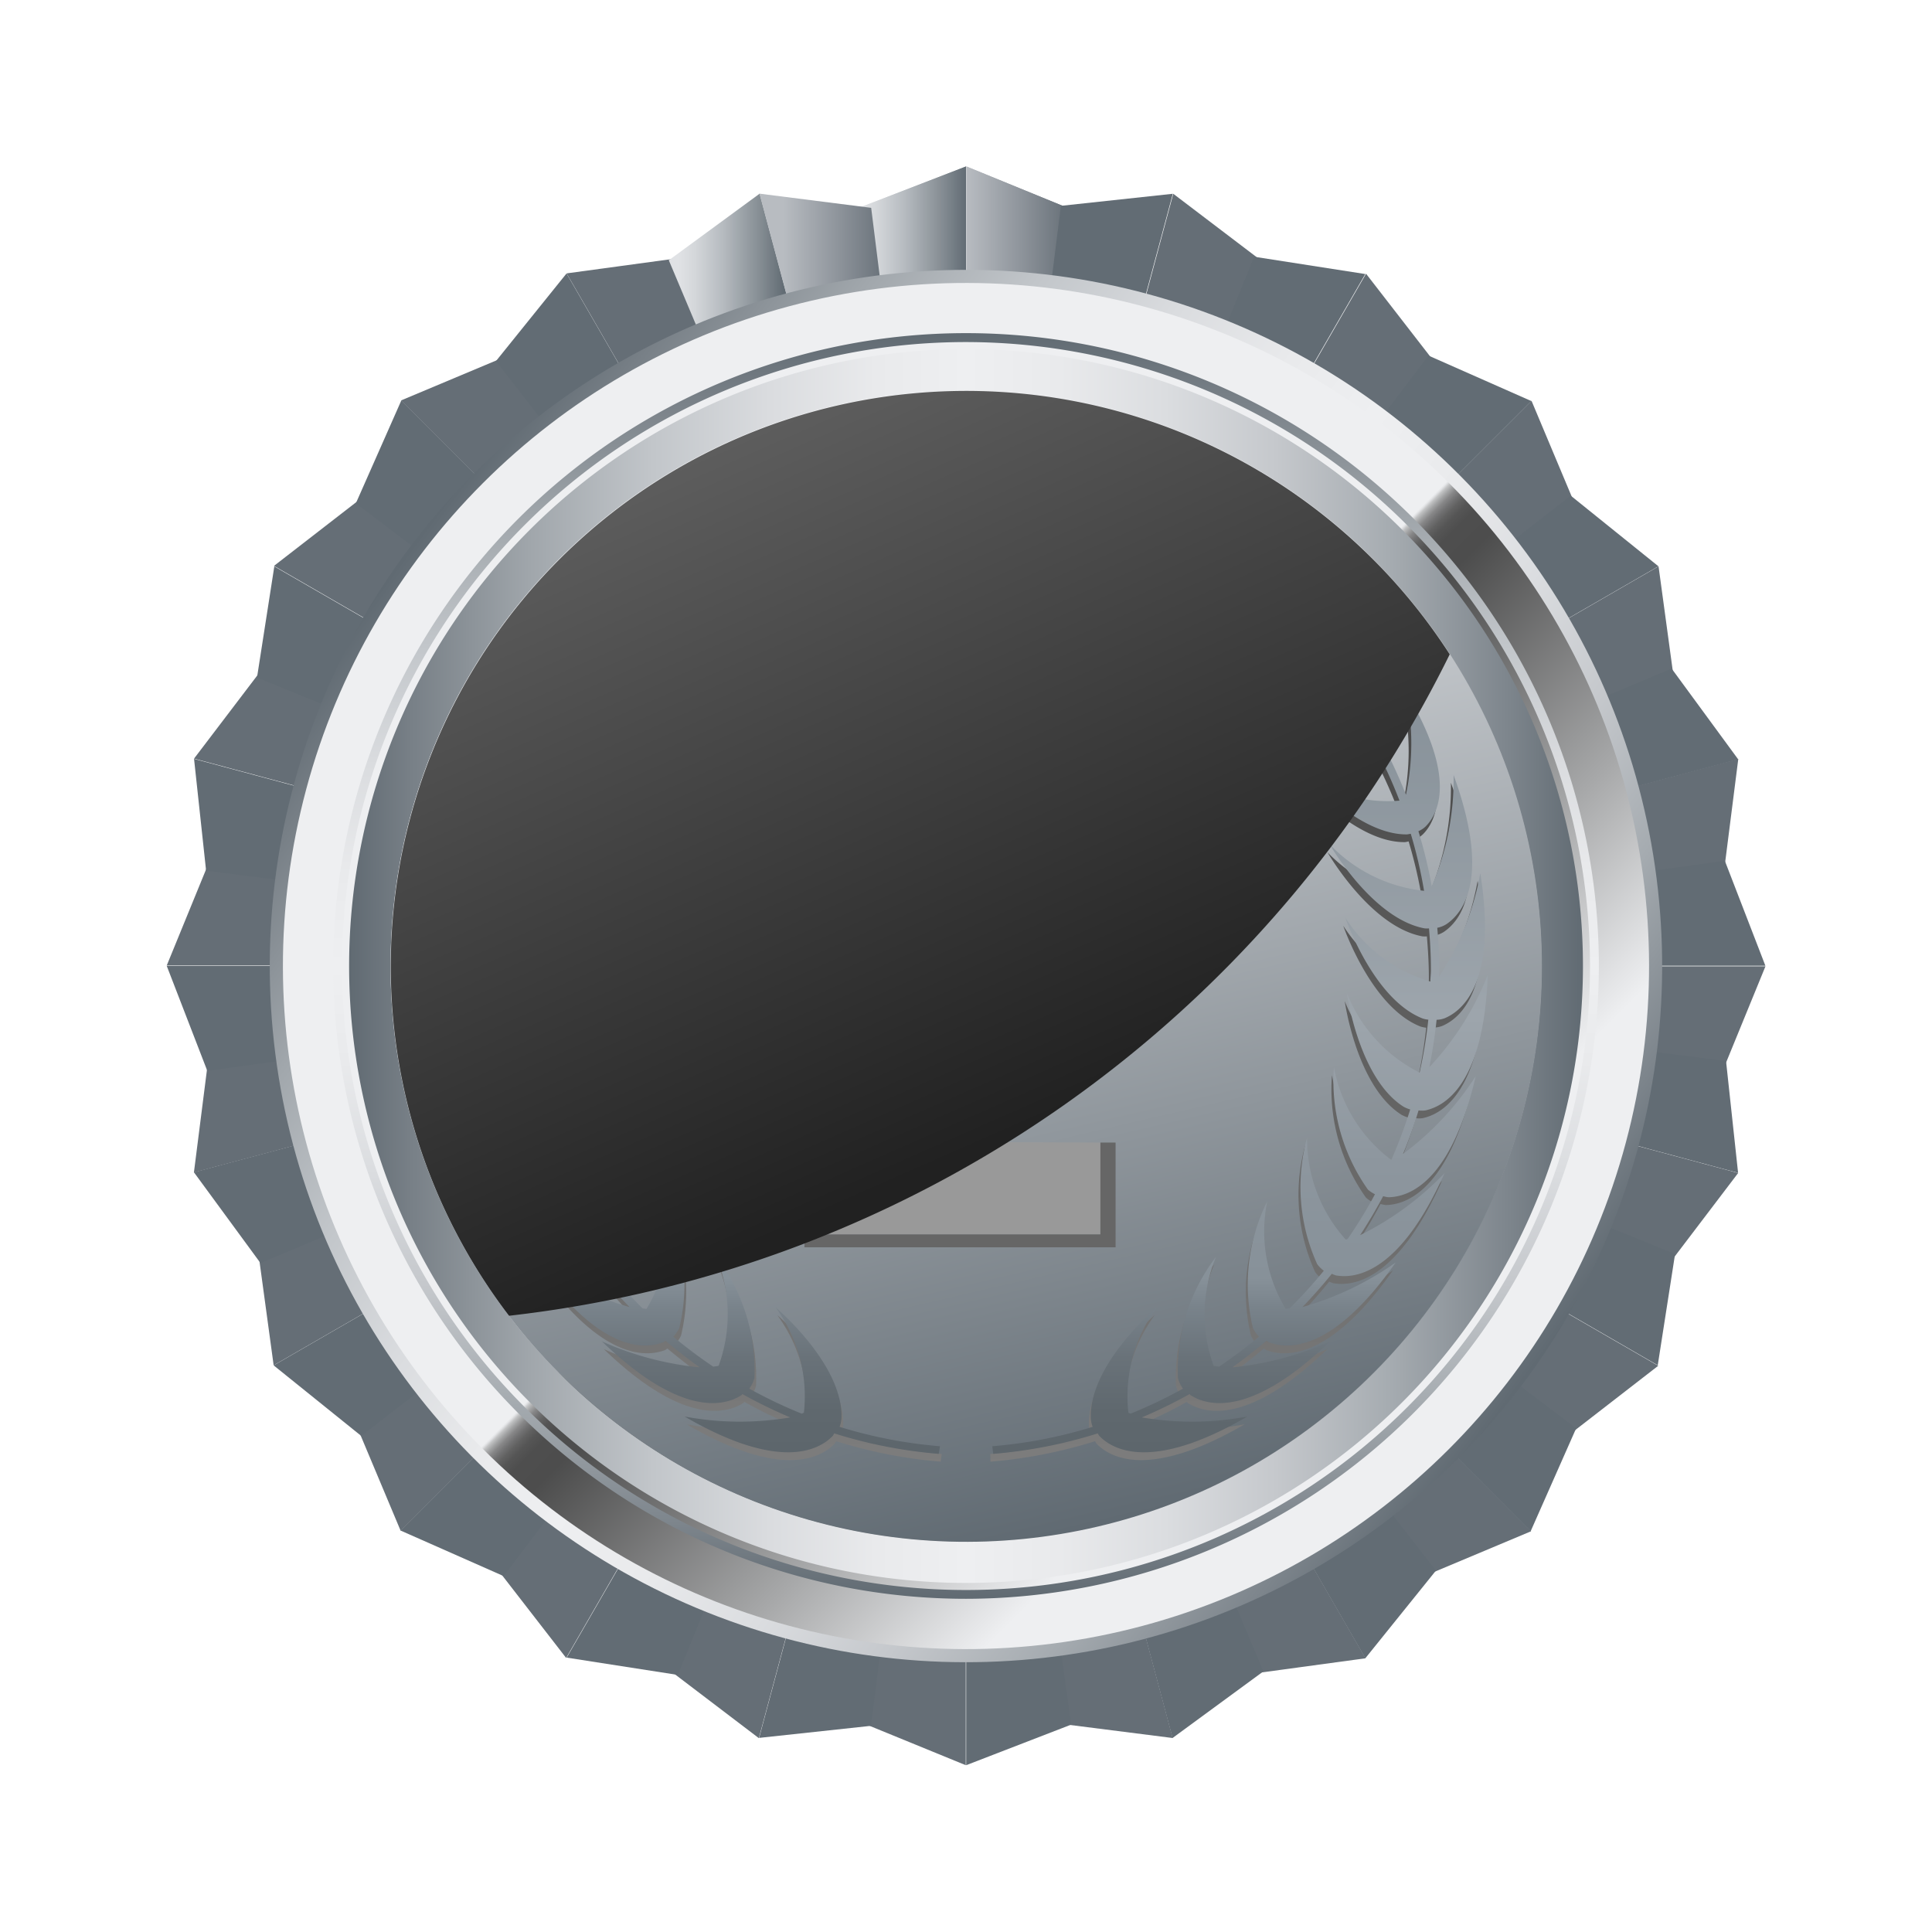 <svg xmlns="http://www.w3.org/2000/svg" xmlns:xlink="http://www.w3.org/1999/xlink" width="29.003" height="29.003" viewBox="0 0 29.003 29.003">
  <defs>
    <style>
      .cls-1 {
        fill: url(#linear-gradient);
      }

      .cls-2 {
        fill: url(#linear-gradient-2);
      }

      .cls-3 {
        fill: url(#linear-gradient-5);
      }

      .cls-4 {
        fill: url(#linear-gradient-6);
      }

      .cls-5 {
        fill: url(#linear-gradient-7);
      }

      .cls-6 {
        fill: url(#linear-gradient-8);
      }

      .cls-7 {
        fill: url(#linear-gradient-9);
      }

      .cls-8 {
        fill: url(#linear-gradient-10);
      }

      .cls-9 {
        fill: url(#linear-gradient-11);
      }

      .cls-10 {
        fill: url(#linear-gradient-12);
      }

      .cls-11 {
        fill: url(#linear-gradient-13);
      }

      .cls-12 {
        fill: url(#linear-gradient-14);
      }

      .cls-13 {
        fill: url(#linear-gradient-15);
      }

      .cls-14 {
        fill: url(#linear-gradient-16);
      }

      .cls-15 {
        fill: url(#linear-gradient-17);
      }

      .cls-16 {
        fill: url(#linear-gradient-18);
      }

      .cls-17 {
        fill: url(#linear-gradient-19);
      }

      .cls-18 {
        fill: url(#linear-gradient-20);
      }

      .cls-19 {
        fill: url(#linear-gradient-21);
      }

      .cls-20 {
        fill: url(#linear-gradient-22);
      }

      .cls-21 {
        fill: url(#linear-gradient-23);
      }

      .cls-22 {
        fill: url(#linear-gradient-24);
      }

      .cls-23 {
        fill: url(#linear-gradient-25);
      }

      .cls-24 {
        fill: url(#linear-gradient-26);
      }

      .cls-25 {
        fill: url(#linear-gradient-27);
      }

      .cls-26 {
        fill: url(#linear-gradient-28);
      }

      .cls-27 {
        fill: url(#linear-gradient-29);
      }

      .cls-28 {
        fill: url(#linear-gradient-30);
      }

      .cls-29 {
        fill: url(#linear-gradient-31);
      }

      .cls-30 {
        fill: url(#linear-gradient-32);
      }

      .cls-31 {
        fill: url(#linear-gradient-33);
      }

      .cls-32 {
        fill: url(#linear-gradient-34);
      }

      .cls-33 {
        fill: url(#linear-gradient-35);
      }

      .cls-34 {
        fill: url(#linear-gradient-36);
      }

      .cls-35 {
        fill: url(#linear-gradient-37);
      }

      .cls-36 {
        fill: url(#linear-gradient-38);
      }

      .cls-37 {
        fill: url(#linear-gradient-39);
      }

      .cls-38 {
        fill: url(#linear-gradient-40);
      }

      .cls-39 {
        fill: url(#linear-gradient-41);
      }

      .cls-40 {
        fill: url(#linear-gradient-42);
      }

      .cls-41 {
        fill: url(#linear-gradient-43);
      }

      .cls-42 {
        fill: url(#linear-gradient-44);
      }

      .cls-43 {
        fill: url(#linear-gradient-45);
      }

      .cls-44 {
        fill: url(#linear-gradient-46);
      }

      .cls-45 {
        fill: url(#linear-gradient-47);
      }

      .cls-46 {
        fill: url(#linear-gradient-48);
      }

      .cls-47 {
        fill: url(#linear-gradient-49);
      }

      .cls-48 {
        fill: url(#linear-gradient-50);
      }

      .cls-49 {
        fill: url(#linear-gradient-51);
      }

      .cls-50 {
        fill: url(#linear-gradient-52);
      }

      .cls-51 {
        fill: url(#linear-gradient-53);
      }

      .cls-52 {
        fill: url(#linear-gradient-54);
      }

      .cls-53 {
        fill: url(#linear-gradient-55);
      }

      .cls-54 {
        fill: #999;
      }

      .cls-54, .cls-55, .cls-61 {
        mix-blend-mode: multiply;
      }

      .cls-54, .cls-55, .cls-57, .cls-58, .cls-60, .cls-61, .cls-62, .cls-63 {
        isolation: isolate;
      }

      .cls-56 {
        fill: #ccc;
      }

      .cls-57, .cls-59 {
        fill: #666;
      }

      .cls-57, .cls-60, .cls-62, .cls-63 {
        mix-blend-mode: screen;
      }

      .cls-58 {
        mix-blend-mode: color-dodge;
      }

      .cls-60 {
        fill: url(#linear-gradient-56);
      }

      .cls-61 {
        fill: url(#linear-gradient-57);
      }

      .cls-62 {
        fill: url(#linear-gradient-58);
      }

      .cls-63 {
        fill: url(#linear-gradient-60);
      }
    </style>
    <linearGradient id="linear-gradient" y1="0.5" x2="1" y2="0.5" gradientUnits="objectBoundingBox">
      <stop offset="0" stop-color="#e0e2e5"/>
      <stop offset="0.15" stop-color="#d4d7da"/>
      <stop offset="0.416" stop-color="#b6bbc0"/>
      <stop offset="0.764" stop-color="#868e94"/>
      <stop offset="1" stop-color="#626c74"/>
    </linearGradient>
    <linearGradient id="linear-gradient-2" y1="0.5" x2="1" y2="0.5" gradientUnits="objectBoundingBox">
      <stop offset="0" stop-color="#b8bcc1"/>
      <stop offset="0.511" stop-color="#8f959c"/>
      <stop offset="1" stop-color="#656e76"/>
    </linearGradient>
    <linearGradient id="linear-gradient-5" x1="-0.887" y1="-0.947" x2="-0.38" y2="-0.947" xlink:href="#linear-gradient"/>
    <linearGradient id="linear-gradient-6" x1="-0.267" y1="-0.947" x2="0.085" y2="-0.947" xlink:href="#linear-gradient-2"/>
    <linearGradient id="linear-gradient-7" x1="-1.381" y1="-2.644" x2="-1.119" y2="-2.644" xlink:href="#linear-gradient"/>
    <linearGradient id="linear-gradient-8" x1="-0.956" y1="-2.736" x2="-0.733" y2="-2.736" xlink:href="#linear-gradient-2"/>
    <linearGradient id="linear-gradient-9" x1="-2.133" y1="-4.758" x2="-1.948" y2="-4.758" xlink:href="#linear-gradient"/>
    <linearGradient id="linear-gradient-10" x1="-1.81" y1="-5.224" x2="-1.639" y2="-5.224" xlink:href="#linear-gradient-2"/>
    <linearGradient id="linear-gradient-11" x1="-2.983" y1="-8.01" x2="-2.831" y2="-8.01" xlink:href="#linear-gradient"/>
    <linearGradient id="linear-gradient-12" x1="-2.773" y1="-9.606" x2="-2.625" y2="-9.606" xlink:href="#linear-gradient-2"/>
    <linearGradient id="linear-gradient-13" x1="-3.973" y1="-14.901" x2="-3.837" y2="-14.901" xlink:href="#linear-gradient"/>
    <linearGradient id="linear-gradient-14" x1="-3.84" y1="-21.9" x2="-3.704" y2="-21.9" xlink:href="#linear-gradient-2"/>
    <linearGradient id="linear-gradient-15" x1="-5.255" y1="-46.124" x2="-5.124" y2="-46.124" xlink:href="#linear-gradient"/>
    <linearGradient id="linear-gradient-16" x1="-5.128" y1="-47.334" x2="-4.997" y2="-47.334" xlink:href="#linear-gradient-2"/>
    <linearGradient id="linear-gradient-17" x1="-6.887" y1="-23.315" x2="-6.751" y2="-23.315" xlink:href="#linear-gradient"/>
    <linearGradient id="linear-gradient-18" x1="-6.755" y1="-16.288" x2="-6.62" y2="-16.288" xlink:href="#linear-gradient-2"/>
    <linearGradient id="linear-gradient-19" x1="-8.983" y1="-11.179" x2="-8.835" y2="-11.179" xlink:href="#linear-gradient"/>
    <linearGradient id="linear-gradient-20" x1="-9.061" y1="-9.542" x2="-8.91" y2="-9.542" xlink:href="#linear-gradient-2"/>
    <linearGradient id="linear-gradient-21" x1="-11.985" y1="-6.774" x2="-11.813" y2="-6.774" xlink:href="#linear-gradient"/>
    <linearGradient id="linear-gradient-22" x1="-12.771" y1="-6.294" x2="-12.586" y2="-6.294" xlink:href="#linear-gradient-2"/>
    <linearGradient id="linear-gradient-23" x1="-17.129" y1="-4.272" x2="-16.906" y2="-4.272" xlink:href="#linear-gradient"/>
    <linearGradient id="linear-gradient-24" x1="-19.902" y1="-4.183" x2="-19.64" y2="-4.183" xlink:href="#linear-gradient-2"/>
    <linearGradient id="linear-gradient-25" x1="-28.643" y1="-2.521" x2="-28.29" y2="-2.521" xlink:href="#linear-gradient"/>
    <linearGradient id="linear-gradient-26" x1="-40.743" y1="-2.524" x2="-40.237" y2="-2.524" xlink:href="#linear-gradient-2"/>
    <linearGradient id="linear-gradient-27" x1="-83.363" y1="-1.059" x2="-82.363" y2="-1.059" xlink:href="#linear-gradient"/>
    <linearGradient id="linear-gradient-28" x1="-81.733" y1="-1.06" x2="-80.733" y2="-1.06" xlink:href="#linear-gradient-2"/>
    <linearGradient id="linear-gradient-29" x1="-40.725" y1="0.391" x2="-40.218" y2="0.391" xlink:href="#linear-gradient"/>
    <linearGradient id="linear-gradient-30" x1="-27.795" y1="0.391" x2="-27.443" y2="0.391" xlink:href="#linear-gradient-2"/>
    <linearGradient id="linear-gradient-31" x1="-19.651" y1="1.902" x2="-19.389" y2="1.902" xlink:href="#linear-gradient"/>
    <linearGradient id="linear-gradient-32" x1="-16.402" y1="1.949" x2="-16.179" y2="1.949" xlink:href="#linear-gradient-2"/>
    <linearGradient id="linear-gradient-33" x1="-12.499" y1="3.734" x2="-12.314" y2="3.734" xlink:href="#linear-gradient"/>
    <linearGradient id="linear-gradient-34" x1="-11.369" y1="4.035" x2="-11.197" y2="4.035" xlink:href="#linear-gradient-2"/>
    <linearGradient id="linear-gradient-35" x1="-8.784" y1="6.439" x2="-8.632" y2="6.439" xlink:href="#linear-gradient"/>
    <linearGradient id="linear-gradient-36" x1="-8.43" y1="7.579" x2="-8.283" y2="7.579" xlink:href="#linear-gradient-2"/>
    <linearGradient id="linear-gradient-37" x1="-6.43" y1="11.778" x2="-6.294" y2="11.778" xlink:href="#linear-gradient"/>
    <linearGradient id="linear-gradient-38" x1="-6.297" y1="16.96" x2="-6.162" y2="16.96" xlink:href="#linear-gradient-2"/>
    <linearGradient id="linear-gradient-39" x1="-4.816" y1="35.248" x2="-4.685" y2="35.248" xlink:href="#linear-gradient"/>
    <linearGradient id="linear-gradient-40" x1="-4.688" y1="36.4" x2="-4.557" y2="36.4" xlink:href="#linear-gradient-2"/>
    <linearGradient id="linear-gradient-41" x1="-3.551" y1="18.521" x2="-3.415" y2="18.521" xlink:href="#linear-gradient"/>
    <linearGradient id="linear-gradient-42" x1="-3.417" y1="13.24" x2="-3.282" y2="13.24" xlink:href="#linear-gradient-2"/>
    <linearGradient id="linear-gradient-43" x1="-2.439" y1="9.089" x2="-2.292" y2="9.089" xlink:href="#linear-gradient"/>
    <linearGradient id="linear-gradient-44" x1="-2.375" y1="7.904" x2="-2.224" y2="7.904" xlink:href="#linear-gradient-2"/>
    <linearGradient id="linear-gradient-45" x1="-1.495" y1="5.589" x2="-1.323" y2="5.589" xlink:href="#linear-gradient"/>
    <linearGradient id="linear-gradient-46" x1="-1.512" y1="5.264" x2="-1.327" y2="5.264" xlink:href="#linear-gradient-2"/>
    <linearGradient id="linear-gradient-47" x1="-0.682" y1="3.527" x2="-0.459" y2="3.527" xlink:href="#linear-gradient"/>
    <linearGradient id="linear-gradient-48" x1="-0.717" y1="3.474" x2="-0.456" y2="3.474" xlink:href="#linear-gradient-2"/>
    <linearGradient id="linear-gradient-49" x1="0.035" y1="1.933" x2="0.388" y2="1.933" xlink:href="#linear-gradient"/>
    <linearGradient id="linear-gradient-50" x1="0.117" y1="1.934" x2="0.623" y2="1.934" xlink:href="#linear-gradient-2"/>
    <linearGradient id="linear-gradient-51" x1="0.153" y1="0.14" x2="0.847" y2="0.86" gradientUnits="objectBoundingBox">
      <stop offset="0" stop-color="#606a72"/>
      <stop offset="0.049" stop-color="#777f86"/>
      <stop offset="0.149" stop-color="#a1a7ac"/>
      <stop offset="0.247" stop-color="#c2c6ca"/>
      <stop offset="0.341" stop-color="#dadcdf"/>
      <stop offset="0.427" stop-color="#e9eaec"/>
      <stop offset="0.5" stop-color="#eeeff1"/>
      <stop offset="0.576" stop-color="#e9eaec"/>
      <stop offset="0.661" stop-color="#dbdde0"/>
      <stop offset="0.751" stop-color="#c5c8cc"/>
      <stop offset="0.845" stop-color="#a5abb0"/>
      <stop offset="0.94" stop-color="#7d858c"/>
      <stop offset="1" stop-color="#606a72"/>
    </linearGradient>
    <linearGradient id="linear-gradient-52" x1="0.5" x2="0.5" y2="1" gradientUnits="objectBoundingBox">
      <stop offset="0" stop-color="#eeeff1"/>
      <stop offset="0.498" stop-color="#eeeff1"/>
      <stop offset="0.499" stop-color="#e5e6e8"/>
      <stop offset="0.501" stop-color="#c1c2c3"/>
      <stop offset="0.504" stop-color="#a1a2a3"/>
      <stop offset="0.507" stop-color="#878788"/>
      <stop offset="0.511" stop-color="#717172"/>
      <stop offset="0.515" stop-color="#616161"/>
      <stop offset="0.52" stop-color="#555"/>
      <stop offset="0.527" stop-color="#4e4e4e"/>
      <stop offset="0.547" stop-color="#4d4d4d"/>
      <stop offset="0.725" stop-color="#a6a7a8"/>
      <stop offset="0.86" stop-color="#eeeff1"/>
    </linearGradient>
    <linearGradient id="linear-gradient-53" x1="0" y1="0.5" x2="1" y2="0.5" xlink:href="#linear-gradient-51"/>
    <linearGradient id="linear-gradient-54" x1="0.5" y1="0" x2="0.5" y2="1" xlink:href="#linear-gradient-51"/>
    <linearGradient id="linear-gradient-55" x1="0.5" x2="0.5" y2="1" gradientUnits="objectBoundingBox">
      <stop offset="0" stop-color="#eeeff1"/>
      <stop offset="1" stop-color="#606a72"/>
    </linearGradient>
    <linearGradient id="linear-gradient-56" x1="0.5" x2="0.5" y2="1" gradientUnits="objectBoundingBox">
      <stop offset="0" stop-color="#3b3b3b"/>
      <stop offset="1" stop-color="#7e7e7e"/>
    </linearGradient>
    <linearGradient id="linear-gradient-57" x1="0.5" x2="0.5" y2="1" gradientUnits="objectBoundingBox">
      <stop offset="0" stop-color="#5c656b"/>
      <stop offset="0.2" stop-color="#879199"/>
      <stop offset="0.532" stop-color="#9da5ac"/>
      <stop offset="0.682" stop-color="#8d969e"/>
      <stop offset="0.8" stop-color="#879199"/>
      <stop offset="0.83" stop-color="#79838b"/>
      <stop offset="0.882" stop-color="#697279"/>
      <stop offset="0.937" stop-color="#5f686e"/>
      <stop offset="1" stop-color="#5c656b"/>
    </linearGradient>
    <linearGradient id="linear-gradient-58" x1="-38.421" y1="0" x2="-38.421" y2="1" xlink:href="#linear-gradient-56"/>
    <linearGradient id="linear-gradient-60" x1="0.222" y1="-0.015" x2="0.625" y2="0.784" gradientUnits="objectBoundingBox">
      <stop offset="0" stop-color="#656565"/>
      <stop offset="1" stop-color="#212121"/>
    </linearGradient>
  </defs>
  <g id="그룹_9499" data-name="그룹 9499" transform="translate(-150.404 -88.83)">
    <g id="그룹_9096" data-name="그룹 9096">
      <g id="그룹_9071" data-name="그룹 9071">
        <path id="패스_33898" data-name="패스 33898" class="cls-1" d="M164.906,103.335v-.006l0-12-1.576.609,1.569,11.39Z"/>
        <path id="패스_33899" data-name="패스 33899" class="cls-2" d="M166.476,91.969l-1.564-.64h0l0,12Z"/>
      </g>
      <g id="그룹_9072" data-name="그룹 9072">
        <path id="패스_33900" data-name="패스 33900" class="cls-1" d="M164.906,103.335v-.006l0-12-1.576.609,1.569,11.39Z"/>
        <path id="패스_33901" data-name="패스 33901" class="cls-2" d="M166.476,91.969l-1.564-.64h0l0,12Z"/>
      </g>
      <g id="그룹_9073" data-name="그룹 9073">
        <path id="패스_33902" data-name="패스 33902" class="cls-3" d="M164.9,103.335l0-.006,3.11-11.59-1.68.181L164.9,103.328Z"/>
        <path id="패스_33903" data-name="패스 33903" class="cls-4" d="M169.363,92.762l-1.346-1.023h0l-3.11,11.59Z"/>
      </g>
      <g id="그룹_9074" data-name="그룹 9074">
        <path id="패스_33904" data-name="패스 33904" class="cls-5" d="M164.9,103.334l0,0,6-10.39-1.669-.26L164.9,103.328Z"/>
        <path id="패스_33905" data-name="패스 33905" class="cls-6" d="M171.946,94.275l-1.035-1.336h0l-6,10.39Z"/>
      </g>
      <g id="그룹_9075" data-name="그룹 9075">
        <path id="패스_33906" data-name="패스 33906" class="cls-7" d="M164.9,103.333l.005,0,8.488-8.482-1.545-.683-6.945,9.163Z"/>
        <path id="패스_33907" data-name="패스 33907" class="cls-8" d="M174.049,96.405l-.654-1.558h0l-8.488,8.482Z"/>
      </g>
      <g id="그룹_9076" data-name="그룹 9076">
        <path id="패스_33908" data-name="패스 33908" class="cls-9" d="M164.9,103.331l.006,0,10.394-6-1.316-1.06-9.08,7.054Z"/>
        <path id="패스_33909" data-name="패스 33909" class="cls-10" d="M175.53,99.007l-.228-1.675h0l-10.394,6Z"/>
      </g>
      <g id="그룹_9077" data-name="그룹 9077">
        <path id="패스_33910" data-name="패스 33910" class="cls-11" d="M164.9,103.33h.006l11.592-3.1-1-1.364-10.6,4.463Z"/>
        <path id="패스_33911" data-name="패스 33911" class="cls-12" d="M176.286,101.9l.213-1.677h0l-11.592,3.1Z"/>
      </g>
      <g id="그룹_9078" data-name="그룹 9078">
        <path id="패스_33912" data-name="패스 33912" class="cls-13" d="M164.9,103.328h.006l12,0-.609-1.576-11.39,1.569Z"/>
        <path id="패스_33913" data-name="패스 33913" class="cls-14" d="M176.267,104.9l.64-1.564h0l-12,0Z"/>
      </g>
      <g id="그룹_9079" data-name="그룹 9079">
        <path id="패스_33914" data-name="패스 33914" class="cls-15" d="M164.9,103.327l.006,0,11.59,3.11-.181-1.68-11.408-1.433Z"/>
        <path id="패스_33915" data-name="패스 33915" class="cls-16" d="M175.474,107.785l1.023-1.346h0l-11.59-3.11Z"/>
      </g>
      <g id="그룹_9080" data-name="그룹 9080">
        <path id="패스_33916" data-name="패스 33916" class="cls-17" d="M164.9,103.325l0,0,10.39,6,.26-1.669-10.649-4.337Z"/>
        <path id="패스_33917" data-name="패스 33917" class="cls-18" d="M173.961,110.368l1.336-1.035h0l-10.39-6Z"/>
      </g>
      <g id="그룹_9081" data-name="그룹 9081">
        <path id="패스_33918" data-name="패스 33918" class="cls-19" d="M164.9,103.324l0,.005,8.482,8.488.683-1.545-9.163-6.945Z"/>
        <path id="패스_33919" data-name="패스 33919" class="cls-20" d="M171.831,112.471l1.558-.654h0l-8.482-8.488Z"/>
      </g>
      <g id="그룹_9082" data-name="그룹 9082">
        <path id="패스_33920" data-name="패스 33920" class="cls-21" d="M164.9,103.323l0,.006,6,10.395,1.06-1.316-7.054-9.08Z"/>
        <path id="패스_33921" data-name="패스 33921" class="cls-22" d="M169.229,113.952l1.675-.228h0l-6-10.395Z"/>
      </g>
      <g id="그룹_9083" data-name="그룹 9083">
        <path id="패스_33922" data-name="패스 33922" class="cls-23" d="M164.906,103.323v.006l3.1,11.592,1.364-1-4.463-10.6Z"/>
        <path id="패스_33923" data-name="패스 33923" class="cls-24" d="M166.332,114.708l1.677.213h0l-3.1-11.592Z"/>
      </g>
      <g id="그룹_9084" data-name="그룹 9084">
        <path id="패스_33924" data-name="패스 33924" class="cls-25" d="M164.908,103.323v.006l0,12,1.576-.609-1.569-11.39Z"/>
        <path id="패스_33925" data-name="패스 33925" class="cls-26" d="M163.338,114.689l1.564.64h0l0-12Z"/>
      </g>
      <g id="그룹_9085" data-name="그룹 9085">
        <path id="패스_33926" data-name="패스 33926" class="cls-27" d="M164.91,103.323l0,.006-3.11,11.59,1.68-.181,1.433-11.408Z"/>
        <path id="패스_33927" data-name="패스 33927" class="cls-28" d="M160.451,113.9l1.345,1.023h0l3.11-11.59Z"/>
      </g>
      <g id="그룹_9086" data-name="그룹 9086">
        <path id="패스_33928" data-name="패스 33928" class="cls-29" d="M164.911,103.324l0,0-6,10.39,1.669.26,4.337-10.649Z"/>
        <path id="패스_33929" data-name="패스 33929" class="cls-30" d="M157.868,112.383l1.035,1.336h0l6-10.39Z"/>
      </g>
      <g id="그룹_9087" data-name="그룹 9087">
        <path id="패스_33930" data-name="패스 33930" class="cls-31" d="M164.912,103.325l-.005,0-8.488,8.482,1.545.683,6.945-9.163Z"/>
        <path id="패스_33931" data-name="패스 33931" class="cls-32" d="M155.765,110.253l.654,1.558h0l8.488-8.482Z"/>
      </g>
      <g id="그룹_9088" data-name="그룹 9088">
        <path id="패스_33932" data-name="패스 33932" class="cls-33" d="M164.913,103.327l-.006,0-10.395,6,1.316,1.06,9.08-7.054Z"/>
        <path id="패스_33933" data-name="패스 33933" class="cls-34" d="M154.284,107.651l.228,1.675h0l10.395-6Z"/>
      </g>
      <g id="그룹_9089" data-name="그룹 9089">
        <path id="패스_33934" data-name="패스 33934" class="cls-35" d="M164.913,103.328h-.006l-11.592,3.1,1,1.364,10.6-4.463Z"/>
        <path id="패스_33935" data-name="패스 33935" class="cls-36" d="M153.528,104.754l-.213,1.677h0l11.592-3.1Z"/>
      </g>
      <g id="그룹_9090" data-name="그룹 9090">
        <path id="패스_33936" data-name="패스 33936" class="cls-37" d="M164.913,103.33h-.006l-12,0,.609,1.576,11.39-1.569Z"/>
        <path id="패스_33937" data-name="패스 33937" class="cls-38" d="M153.547,101.76l-.64,1.564h0l12,0Z"/>
      </g>
      <g id="그룹_9091" data-name="그룹 9091">
        <path id="패스_33938" data-name="패스 33938" class="cls-39" d="M164.913,103.332l-.006,0-11.59-3.11.181,1.68,11.408,1.433Z"/>
        <path id="패스_33939" data-name="패스 33939" class="cls-40" d="M154.34,98.873l-1.023,1.345h0l11.59,3.11Z"/>
      </g>
      <g id="그룹_9092" data-name="그룹 9092">
        <path id="패스_33940" data-name="패스 33940" class="cls-41" d="M164.912,103.333l0,0-10.39-6-.26,1.669,10.649,4.337Z"/>
        <path id="패스_33941" data-name="패스 33941" class="cls-42" d="M155.853,96.29l-1.336,1.035h0l10.39,6Z"/>
      </g>
      <g id="그룹_9093" data-name="그룹 9093">
        <path id="패스_33942" data-name="패스 33942" class="cls-43" d="M164.911,103.334l0-.005-8.482-8.488-.683,1.545,9.163,6.945Z"/>
        <path id="패스_33943" data-name="패스 33943" class="cls-44" d="M157.983,94.187l-1.558.654h0l8.482,8.488Z"/>
      </g>
      <g id="그룹_9094" data-name="그룹 9094">
        <path id="패스_33944" data-name="패스 33944" class="cls-45" d="M164.909,103.335l0-.006-6-10.394-1.06,1.316,7.054,9.08Z"/>
        <path id="패스_33945" data-name="패스 33945" class="cls-46" d="M160.585,92.706l-1.675.228h0l6,10.394Z"/>
      </g>
      <g id="그룹_9095" data-name="그룹 9095">
        <path id="패스_33946" data-name="패스 33946" class="cls-47" d="M164.908,103.335v-.006l-3.1-11.592-1.364,1,4.463,10.6Z"/>
        <path id="패스_33947" data-name="패스 33947" class="cls-48" d="M163.482,91.95l-1.677-.213h0l3.1,11.592Z"/>
      </g>
    </g>
    <g id="그룹_9109" data-name="그룹 9109">
      <g id="그룹_9101" data-name="그룹 9101">
        <circle id="타원_1441" data-name="타원 1441" class="cls-49" cx="10.451" cy="10.451" r="10.451" transform="translate(152.925 94.676) rotate(-9.15)"/>
        <circle id="타원_1442" data-name="타원 1442" class="cls-50" cx="10.254" cy="10.254" r="10.254" transform="translate(150.404 103.332) rotate(-45)"/>
        <path id="패스_33948" data-name="패스 33948" class="cls-51" d="M164.906,94.071a9.261,9.261,0,1,0,9.261,9.261A9.261,9.261,0,0,0,164.906,94.071Zm0,17.9a8.639,8.639,0,1,1,8.639-8.64A8.64,8.64,0,0,1,164.906,111.972Z"/>
        <g id="그룹_9100" data-name="그룹 9100">
          <g id="그룹_9099" data-name="그룹 9099">
            <g id="그룹_9098" data-name="그룹 9098">
              <g id="그룹_9097" data-name="그룹 9097">
                <path id="패스_33949" data-name="패스 33949" class="cls-52" d="M164.906,112.831a9.5,9.5,0,1,1,9.5-9.5A9.51,9.51,0,0,1,164.906,112.831Zm0-18.866a9.367,9.367,0,1,0,9.367,9.367A9.378,9.378,0,0,0,164.906,93.965Z"/>
              </g>
            </g>
          </g>
        </g>
        <circle id="타원_1443" data-name="타원 1443" class="cls-53" cx="8.639" cy="8.639" r="8.639" transform="matrix(0.974, -0.228, 0.228, 0.974, 154.525, 96.889)"/>
      </g>
      <g id="그룹_9108" data-name="그룹 9108">
        <g id="그룹_9104" data-name="그룹 9104">
          <path id="패스_33950" data-name="패스 33950" class="cls-54" d="M166.923,105.982v1.379H162.48v-1.154q1.974-3.229,2.347-4a3.017,3.017,0,0,0,.372-1.2.868.868,0,0,0-.113-.492.389.389,0,0,0-.342-.163.376.376,0,0,0-.343.18,1.515,1.515,0,0,0-.113.715v.77H162.48v-.3a6.375,6.375,0,0,1,.07-1.072,1.885,1.885,0,0,1,.345-.772,1.727,1.727,0,0,1,.715-.575,2.586,2.586,0,0,1,1.054-.195,2.523,2.523,0,0,1,1.822.6,2.016,2.016,0,0,1,.617,1.512,3.588,3.588,0,0,1-.348,1.469,29.971,29.971,0,0,1-2.046,3.289Z"/>
          <g id="그룹_9102" data-name="그룹 9102" class="cls-55">
            <path id="패스_33951" data-name="패스 33951" class="cls-56" d="M165.056,102.4a3.032,3.032,0,0,0,.373-1.2.868.868,0,0,0-.113-.492.351.351,0,0,0-.2-.143.974.974,0,0,1,.083.442,3.017,3.017,0,0,1-.372,1.2q-.374.768-2.347,4v1.154h.229V106.4Q164.684,103.171,165.056,102.4Z"/>
            <path id="패스_33952" data-name="패스 33952" class="cls-56" d="M164.664,99.115a2.586,2.586,0,0,0-1.054.195,1.727,1.727,0,0,0-.715.575,1.885,1.885,0,0,0-.345.772,6.375,6.375,0,0,0-.07,1.072v.321h.229v-.129a6.509,6.509,0,0,1,.069-1.072,1.9,1.9,0,0,1,.345-.772,1.724,1.724,0,0,1,.715-.574,2.589,2.589,0,0,1,1.054-.195,2.728,2.728,0,0,1,1.62.431l-.026-.027A2.523,2.523,0,0,0,164.664,99.115Z"/>
          </g>
          <path id="패스_33953" data-name="패스 33953" class="cls-57" d="M166.755,102.693a29.971,29.971,0,0,1-2.046,3.289h.358a28.444,28.444,0,0,0,1.917-3.1,3.586,3.586,0,0,0,.347-1.469,2.012,2.012,0,0,0-.617-1.512,1.716,1.716,0,0,0-.2-.166,2.014,2.014,0,0,1,.591,1.485A3.588,3.588,0,0,1,166.755,102.693Z"/>
          <path id="패스_33954" data-name="패스 33954" class="cls-57" d="M166.923,107.361H162.48v.193h4.671v-1.572h-.228Z"/>
          <g id="그룹_9103" data-name="그룹 9103" class="cls-58">
            <path id="패스_33955" data-name="패스 33955" class="cls-59" d="M164.518,102.05v-.6a1.515,1.515,0,0,1,.112-.715.378.378,0,0,1,.343-.18.5.5,0,0,1,.144.02.348.348,0,0,0-.03-.05.389.389,0,0,0-.342-.163.376.376,0,0,0-.343.18,1.515,1.515,0,0,0-.113.715v.77H162.48v.026Z"/>
          </g>
        </g>
        <g id="그룹_9107" data-name="그룹 9107">
          <g id="그룹_9105" data-name="그룹 9105">
            <path id="패스_33956" data-name="패스 33956" class="cls-60" d="M164.541,110.657a7.089,7.089,0,0,1-1.507-.291.474.474,0,0,0,.029-.163c0-.8-.991-1.631-.991-1.631a2.251,2.251,0,0,1,.426,1.582l-.033.014a7.2,7.2,0,0,1-.787-.377.43.43,0,0,0,.076-.16,2.811,2.811,0,0,0-.573-1.82,2.258,2.258,0,0,1,.037,1.638c-.026.006-.054.009-.081.013a7.121,7.121,0,0,1-.6-.451.457.457,0,0,0,.091-.132,2.808,2.808,0,0,0-.216-1.9,2.248,2.248,0,0,1-.276,1.614c-.018,0-.04,0-.059,0a7.246,7.246,0,0,1-.514-.566.47.47,0,0,0,.1-.1,2.809,2.809,0,0,0,.15-1.9,2.251,2.251,0,0,1-.58,1.531c-.009,0-.019-.006-.029-.008a6.943,6.943,0,0,1-.409-.671.506.506,0,0,0,.1-.07,2.806,2.806,0,0,0,.51-1.838,2.249,2.249,0,0,1-.861,1.393h0a7.1,7.1,0,0,1-.283-.758.529.529,0,0,0,.1-.041c.675-.428.851-1.707.851-1.707a2.267,2.267,0,0,1-1.092,1.194,7.146,7.146,0,0,1-.131-.794.481.481,0,0,0,.084-.017c.745-.291,1.162-1.513,1.162-1.513a2.287,2.287,0,0,1-1.277.958c0-.056-.008-.111-.008-.167,0-.213.011-.423.03-.632a.442.442,0,0,0,.063,0c.787-.143,1.429-1.264,1.429-1.264a2.286,2.286,0,0,1-1.419.695,6.979,6.979,0,0,1,.2-.857.37.37,0,0,0,.056.011c.73.009,1.5-.883,1.5-.883a2.093,2.093,0,0,1-1.387.376,7.13,7.13,0,0,1,.365-.8c.014,0,.026.013.04.016a2.449,2.449,0,0,0,1.568-.555,2.009,2.009,0,0,1-1.357.1,7.25,7.25,0,0,1,.558-.775.221.221,0,0,0,.036.023,2.17,2.17,0,0,0,1.459-.217,1.77,1.77,0,0,1-1.2-.143,7.077,7.077,0,0,1,.639-.6.128.128,0,0,0,.017.016,2.269,2.269,0,0,0,1.541.068,1.884,1.884,0,0,1-1.19-.371q.2-.146.408-.278a2.117,2.117,0,0,0,1.592-.87,2.266,2.266,0,0,0-.946.238,2.22,2.22,0,0,0-.606.475c-.172.1-.338.215-.5.333a3.24,3.24,0,0,1,.746-1.169c-1.193.583-1.247,1.123-1.195,1.363a.321.321,0,0,0,.052.116,7.219,7.219,0,0,0-.608.564,3.228,3.228,0,0,1,.485-1.2c-1.013.765-.965,1.282-.873,1.5a.3.3,0,0,0,.054.077,7.174,7.174,0,0,0-.547.757,3.557,3.557,0,0,1,.277-1.456c-.957,1.065-.793,1.626-.645,1.845a.35.35,0,0,0,.092.088,7.01,7.01,0,0,0-.353.767,3.74,3.74,0,0,1,0-1.545c-.771,1.285-.49,1.829-.294,2.024a.342.342,0,0,0,.106.068,7.111,7.111,0,0,0-.2.827,4.067,4.067,0,0,1-.328-1.67c-.56,1.543-.144,2.07.107,2.239a.42.42,0,0,0,.138.055c-.018.21-.03.421-.03.636,0,.035.005.068.005.1a4.173,4.173,0,0,1-.621-1.557c-.255,1.622.253,2.06.533,2.178a.4.4,0,0,0,.123.024c.025.24.062.477.109.711a4.329,4.329,0,0,1-.877-1.386c.059,1.641.642,1.973.939,2.035a.349.349,0,0,0,.1,0,6.926,6.926,0,0,0,.233.653,4.439,4.439,0,0,1-1.092-1.169c.371,1.6,1.006,1.815,1.31,1.82a.42.42,0,0,0,.08-.016q.161.3.346.585a4.541,4.541,0,0,1-1.268-.932c.669,1.5,1.334,1.59,1.633,1.536a.441.441,0,0,0,.06-.024c.139.173.287.34.441.5a4.615,4.615,0,0,1-1.4-.67c.943,1.344,1.613,1.306,1.9,1.2.015-.006.025-.018.039-.025.165.139.336.272.514.4a4.7,4.7,0,0,1-1.469-.392c1.182,1.14,1.832.974,2.089.813.009,0,.013-.014.021-.02a7.188,7.188,0,0,0,.717.349,4.49,4.49,0,0,1-1.584-.013c1.419.826,2.011.51,2.222.292a.3.3,0,0,0,.024-.038,7.148,7.148,0,0,0,1.569.307Z"/>
            <path id="패스_33957" data-name="패스 33957" class="cls-61" d="M164.515,110.541a7.089,7.089,0,0,1-1.507-.291.466.466,0,0,0,.029-.163c0-.8-.99-1.631-.99-1.631a2.249,2.249,0,0,1,.425,1.582l-.033.014a7.192,7.192,0,0,1-.787-.376.462.462,0,0,0,.077-.161,2.81,2.81,0,0,0-.574-1.82,2.248,2.248,0,0,1,.037,1.638c-.026.006-.053.009-.081.013a7.331,7.331,0,0,1-.6-.45.476.476,0,0,0,.091-.133,2.81,2.81,0,0,0-.215-1.9,2.257,2.257,0,0,1-.277,1.615c-.018,0-.04-.005-.059-.006a7.07,7.07,0,0,1-.514-.566.465.465,0,0,0,.1-.1,2.811,2.811,0,0,0,.15-1.9,2.256,2.256,0,0,1-.579,1.532c-.01,0-.02-.007-.029-.009a7.154,7.154,0,0,1-.41-.671.458.458,0,0,0,.1-.07,2.805,2.805,0,0,0,.51-1.838,2.249,2.249,0,0,1-.861,1.393h0a7.1,7.1,0,0,1-.283-.758.47.47,0,0,0,.1-.041c.676-.428.852-1.707.852-1.707a2.267,2.267,0,0,1-1.092,1.194,6.919,6.919,0,0,1-.131-.794.4.4,0,0,0,.083-.017c.745-.29,1.162-1.513,1.162-1.513a2.279,2.279,0,0,1-1.277.958c0-.056-.008-.111-.008-.167,0-.213.012-.423.03-.631a.441.441,0,0,0,.063,0c.787-.143,1.429-1.264,1.429-1.264a2.294,2.294,0,0,1-1.419.7,7.125,7.125,0,0,1,.2-.857.5.5,0,0,0,.056.01c.729.009,1.5-.883,1.5-.883a2.093,2.093,0,0,1-1.387.376,7.316,7.316,0,0,1,.365-.8c.014,0,.026.013.041.016a2.448,2.448,0,0,0,1.567-.555,2.009,2.009,0,0,1-1.357.1,7.355,7.355,0,0,1,.558-.775.361.361,0,0,0,.036.023,2.169,2.169,0,0,0,1.459-.217,1.771,1.771,0,0,1-1.2-.143,7.213,7.213,0,0,1,.639-.6c.006,0,.01.012.017.017a2.276,2.276,0,0,0,1.542.067,1.873,1.873,0,0,1-1.191-.371q.2-.146.409-.278a2.113,2.113,0,0,0,1.592-.87,2.269,2.269,0,0,0-.947.238,2.236,2.236,0,0,0-.606.475c-.171.1-.338.216-.5.333a3.238,3.238,0,0,1,.747-1.169c-1.193.583-1.247,1.123-1.2,1.363a.33.33,0,0,0,.052.116,7.542,7.542,0,0,0-.608.564,3.224,3.224,0,0,1,.486-1.2c-1.014.765-.966,1.282-.874,1.5a.317.317,0,0,0,.054.076,7.431,7.431,0,0,0-.546.758,3.54,3.54,0,0,1,.276-1.456c-.957,1.064-.793,1.625-.644,1.844a.331.331,0,0,0,.091.088,7.294,7.294,0,0,0-.353.767,3.74,3.74,0,0,1,0-1.545c-.771,1.285-.49,1.829-.294,2.024a.365.365,0,0,0,.106.069,7.3,7.3,0,0,0-.2.826,4.084,4.084,0,0,1-.328-1.67c-.56,1.543-.144,2.07.108,2.239a.387.387,0,0,0,.137.055c-.018.21-.03.422-.03.636,0,.035.005.069.005.1a4.171,4.171,0,0,1-.621-1.556c-.255,1.622.254,2.059.533,2.177a.379.379,0,0,0,.123.024q.038.361.11.711a4.31,4.31,0,0,1-.877-1.386c.058,1.641.641,1.973.938,2.036a.435.435,0,0,0,.1,0q.1.333.233.653a4.455,4.455,0,0,1-1.092-1.169c.371,1.6,1.007,1.814,1.31,1.819a.446.446,0,0,0,.081-.016c.106.2.222.4.346.585a4.524,4.524,0,0,1-1.268-.932c.669,1.5,1.334,1.59,1.632,1.536a.4.4,0,0,0,.06-.024c.14.173.287.34.442.5a4.612,4.612,0,0,1-1.4-.67c.943,1.345,1.613,1.306,1.9,1.2a.234.234,0,0,0,.039-.025c.165.14.337.272.514.4a4.711,4.711,0,0,1-1.469-.391c1.182,1.139,1.833.974,2.089.812.009,0,.013-.014.021-.02a7.327,7.327,0,0,0,.718.35,4.52,4.52,0,0,1-1.585-.013c1.42.825,2.012.509,2.223.291.01-.011.014-.026.023-.038a7.148,7.148,0,0,0,1.569.307Z"/>
          </g>
          <g id="그룹_9106" data-name="그룹 9106">
            <path id="패스_33958" data-name="패스 33958" class="cls-62" d="M165.27,110.657a7.1,7.1,0,0,0,1.508-.291.452.452,0,0,1-.029-.163c0-.8.99-1.631.99-1.631a2.257,2.257,0,0,0-.426,1.582l.033.014a7.11,7.11,0,0,0,.787-.377.447.447,0,0,1-.076-.16,2.811,2.811,0,0,1,.573-1.82,2.252,2.252,0,0,0-.036,1.638c.025.006.053.009.08.013a6.976,6.976,0,0,0,.6-.451.438.438,0,0,1-.091-.132,2.81,2.81,0,0,1,.215-1.9,2.253,2.253,0,0,0,.276,1.614.587.587,0,0,0,.059,0,7.246,7.246,0,0,0,.514-.566.465.465,0,0,1-.1-.1,2.8,2.8,0,0,1-.15-1.9,2.246,2.246,0,0,0,.579,1.531c.009,0,.02-.006.029-.008a7.159,7.159,0,0,0,.41-.671.458.458,0,0,1-.105-.07,2.809,2.809,0,0,1-.511-1.838,2.253,2.253,0,0,0,.861,1.393h0a7.092,7.092,0,0,0,.283-.758.5.5,0,0,1-.1-.041c-.676-.428-.852-1.707-.852-1.707a2.267,2.267,0,0,0,1.092,1.194,7.146,7.146,0,0,0,.131-.794.5.5,0,0,1-.084-.017c-.744-.291-1.161-1.513-1.161-1.513a2.28,2.28,0,0,0,1.277.958c0-.056.008-.111.008-.167,0-.213-.012-.423-.03-.632a.456.456,0,0,1-.064,0c-.786-.143-1.429-1.264-1.429-1.264a2.286,2.286,0,0,0,1.419.695,6.981,6.981,0,0,0-.2-.857.347.347,0,0,1-.056.011c-.73.009-1.5-.883-1.5-.883a2.092,2.092,0,0,0,1.387.376,7.139,7.139,0,0,0-.366-.8c-.014,0-.025.013-.04.016a2.451,2.451,0,0,1-1.568-.555,2.009,2.009,0,0,0,1.357.1,7.105,7.105,0,0,0-.557-.775.284.284,0,0,1-.037.023,2.17,2.17,0,0,1-1.459-.217,1.774,1.774,0,0,0,1.2-.143,7.212,7.212,0,0,0-.639-.6c-.007.005-.011.012-.017.016a2.272,2.272,0,0,1-1.542.068,1.885,1.885,0,0,0,1.191-.371q-.2-.146-.409-.278a2.121,2.121,0,0,1-1.592-.87,2.263,2.263,0,0,1,.946.238,2.2,2.2,0,0,1,.606.475q.258.156.5.333a3.252,3.252,0,0,0-.747-1.169c1.193.583,1.247,1.123,1.195,1.363a.319.319,0,0,1-.051.116,7.547,7.547,0,0,1,.608.564,3.242,3.242,0,0,0-.486-1.2c1.014.765.966,1.282.873,1.5a.293.293,0,0,1-.053.077,7.309,7.309,0,0,1,.546.757,3.544,3.544,0,0,0-.276-1.456c.957,1.065.792,1.626.644,1.845a.362.362,0,0,1-.091.088,7.4,7.4,0,0,1,.353.767,3.739,3.739,0,0,0,0-1.545c.77,1.285.49,1.829.293,2.024a.331.331,0,0,1-.106.068,7.105,7.105,0,0,1,.2.827,4.067,4.067,0,0,0,.328-1.67c.561,1.543.145,2.07-.107,2.239a.415.415,0,0,1-.137.055c.018.21.029.421.029.636,0,.035,0,.068-.005.1a4.173,4.173,0,0,0,.621-1.557c.256,1.622-.253,2.06-.533,2.178a.4.4,0,0,1-.123.024,7,7,0,0,1-.109.711,4.31,4.31,0,0,0,.877-1.386c-.059,1.641-.642,1.973-.939,2.035a.349.349,0,0,1-.1,0,6.93,6.93,0,0,1-.233.653,4.421,4.421,0,0,0,1.092-1.169c-.37,1.6-1.006,1.815-1.309,1.82a.431.431,0,0,1-.081-.016c-.106.2-.222.4-.346.585a4.524,4.524,0,0,0,1.268-.932c-.669,1.5-1.334,1.59-1.633,1.536a.384.384,0,0,1-.059-.024c-.14.173-.287.34-.442.5a4.615,4.615,0,0,0,1.4-.67c-.943,1.344-1.612,1.306-1.9,1.2a.373.373,0,0,1-.039-.025c-.166.139-.337.272-.514.4a4.7,4.7,0,0,0,1.468-.392c-1.182,1.14-1.832.974-2.089.813-.008,0-.013-.014-.021-.02a6.983,6.983,0,0,1-.717.349,4.494,4.494,0,0,0,1.585-.013c-1.42.826-2.012.51-2.223.292a.3.3,0,0,1-.023-.038,7.169,7.169,0,0,1-1.57.307Z"/>
            <path id="패스_33959" data-name="패스 33959" class="cls-61" d="M165.3,110.541a7.076,7.076,0,0,0,1.507-.291.444.444,0,0,1-.028-.163c0-.8.99-1.631.99-1.631a2.256,2.256,0,0,0-.426,1.582l.033.014a7.1,7.1,0,0,0,.787-.376.443.443,0,0,1-.076-.161,2.811,2.811,0,0,1,.573-1.82,2.258,2.258,0,0,0-.037,1.638c.026.006.054.009.081.013a7.344,7.344,0,0,0,.6-.45.458.458,0,0,1-.092-.133,2.808,2.808,0,0,1,.216-1.9,2.252,2.252,0,0,0,.276,1.615c.019,0,.04-.005.059-.006a7.07,7.07,0,0,0,.514-.566.44.44,0,0,1-.1-.1,2.807,2.807,0,0,1-.151-1.9,2.256,2.256,0,0,0,.58,1.532c.009,0,.019-.007.029-.009a7.157,7.157,0,0,0,.41-.671.487.487,0,0,1-.106-.07,2.812,2.812,0,0,1-.51-1.838,2.249,2.249,0,0,0,.861,1.393h0a7.325,7.325,0,0,0,.284-.758.479.479,0,0,1-.1-.041c-.675-.428-.851-1.707-.851-1.707a2.263,2.263,0,0,0,1.092,1.194,7.146,7.146,0,0,0,.131-.794.4.4,0,0,1-.084-.017c-.745-.29-1.162-1.513-1.162-1.513a2.282,2.282,0,0,0,1.277.958c0-.056.008-.111.008-.167,0-.213-.011-.423-.029-.631a.455.455,0,0,1-.064,0c-.786-.143-1.429-1.264-1.429-1.264a2.294,2.294,0,0,0,1.419.7,6.936,6.936,0,0,0-.2-.857.548.548,0,0,1-.056.01c-.73.009-1.5-.883-1.5-.883a2.093,2.093,0,0,0,1.387.376,7.136,7.136,0,0,0-.365-.8c-.014,0-.026.013-.04.016a2.449,2.449,0,0,1-1.568-.555,2.009,2.009,0,0,0,1.357.1,7.344,7.344,0,0,0-.557-.775.284.284,0,0,1-.037.023,2.17,2.17,0,0,1-1.459-.217,1.77,1.77,0,0,0,1.2-.143,7.061,7.061,0,0,0-.638-.6c-.007,0-.011.012-.018.017a2.273,2.273,0,0,1-1.541.067,1.877,1.877,0,0,0,1.191-.371c-.133-.1-.27-.19-.409-.278a2.108,2.108,0,0,1-1.592-.87,2.266,2.266,0,0,1,.946.238,2.22,2.22,0,0,1,.606.475c.172.1.338.216.5.333a3.24,3.24,0,0,0-.746-1.169c1.193.583,1.247,1.123,1.2,1.363a.313.313,0,0,1-.052.116,7.222,7.222,0,0,1,.608.564,3.228,3.228,0,0,0-.485-1.2c1.013.765.965,1.282.873,1.5a.292.292,0,0,1-.054.076,7.288,7.288,0,0,1,.547.758,3.535,3.535,0,0,0-.277-1.456c.957,1.064.793,1.625.645,1.844a.35.35,0,0,1-.092.088,7.3,7.3,0,0,1,.354.767,3.758,3.758,0,0,0,0-1.545c.77,1.285.489,1.829.293,2.024a.365.365,0,0,1-.106.069,7.089,7.089,0,0,1,.2.826,4.067,4.067,0,0,0,.328-1.67c.561,1.543.145,2.07-.107,2.239a.4.4,0,0,1-.138.055c.019.21.03.422.03.636,0,.035-.005.069-.005.1a4.171,4.171,0,0,0,.621-1.556c.256,1.622-.253,2.059-.533,2.177a.373.373,0,0,1-.123.024c-.025.241-.062.478-.109.711a4.329,4.329,0,0,0,.877-1.386c-.059,1.641-.642,1.973-.939,2.036a.435.435,0,0,1-.1,0q-.1.333-.233.653a4.455,4.455,0,0,0,1.092-1.169c-.371,1.6-1.006,1.814-1.31,1.819a.436.436,0,0,1-.08-.016q-.16.3-.346.585a4.541,4.541,0,0,0,1.268-.932c-.669,1.5-1.334,1.59-1.633,1.536a.441.441,0,0,1-.06-.024c-.139.173-.287.34-.441.5a4.615,4.615,0,0,0,1.4-.67c-.943,1.345-1.613,1.306-1.9,1.2a.233.233,0,0,1-.039-.025q-.248.21-.514.4a4.711,4.711,0,0,0,1.469-.391c-1.182,1.139-1.832.974-2.089.812-.009,0-.013-.014-.021-.02a7.425,7.425,0,0,1-.717.35,4.515,4.515,0,0,0,1.584-.013c-1.419.825-2.011.509-2.222.291a.3.3,0,0,1-.024-.038,7.148,7.148,0,0,1-1.569.307Z"/>
          </g>
        </g>
      </g>
    </g>
    <path id="패스_33960" data-name="패스 33960" class="cls-63" d="M172.167,98.653a8.638,8.638,0,1,0-14.121,9.929A18,18,0,0,0,172.167,98.653Z"/>
  </g>
</svg>
